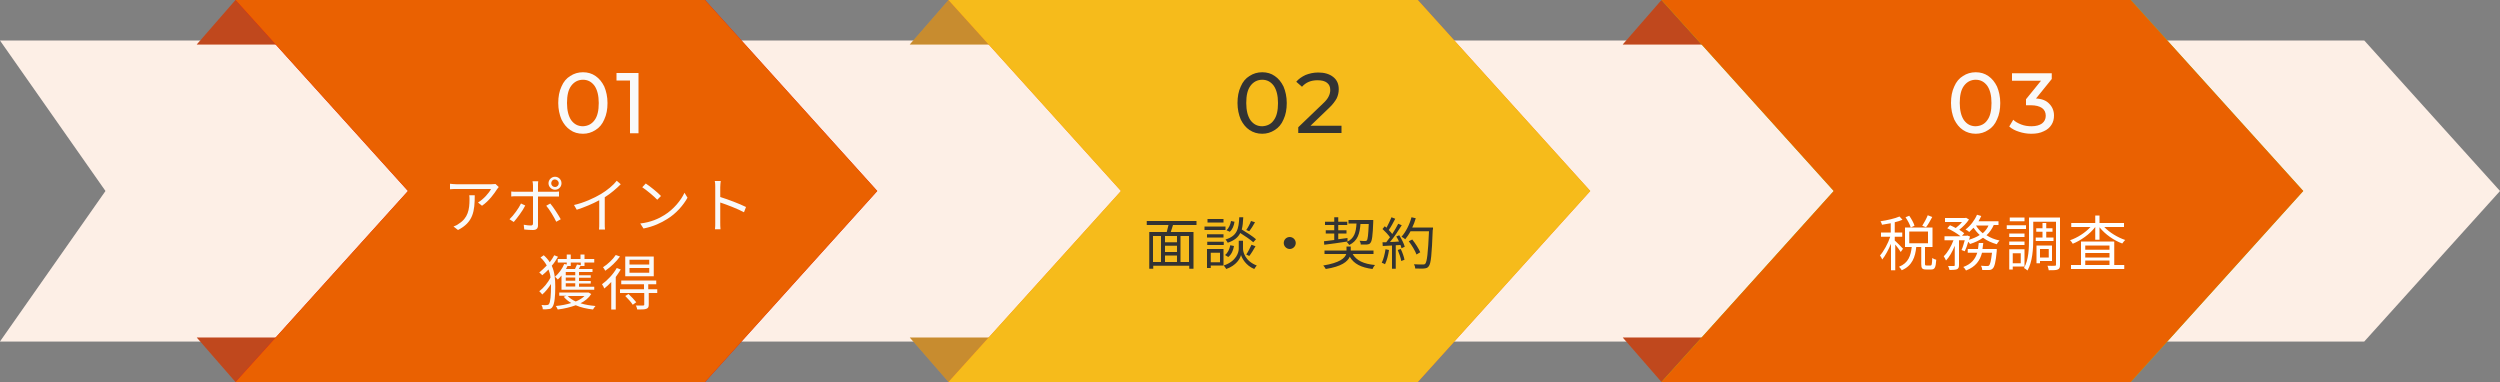 <svg version="1.1" id="レイヤー_1" xmlns="http://www.w3.org/2000/svg" x="0" y="0" width="1000" height="152.8" xml:space="preserve"><rect width="100%" height="100%" fill="#808080" stroke="none"/><style>.st0{fill:#fff}.st2{fill:#f05a24}.st3{opacity:.2}.st4{fill:#faaf3b}.st6{fill:#ea6101}.st10{fill:#f9f9f9}.st11{fill:#333}</style><path class="st0" d="M945.7 136.6l54.3-60.2-54.3-60.2H0l42.2 60.2L0 136.6z"/><path opacity=".1" fill="#ea6101" d="M945.7 136.6l54.3-60.2-54.3-60.2H0l42.2 60.2L0 136.6z"/><path class="st2" d="M78.7 17.8L94.2 0l27.7 17.8z"/><path class="st3" d="M78.7 17.8L94.2 0l27.7 17.8z"/><path class="st2" d="M78.7 135l15.5 17.8 27.7-17.8z"/><path class="st3" d="M78.7 135l15.5 17.8 27.7-17.8z"/><path class="st4" d="M363.9 17.8L379.4 0l27.7 17.8z"/><path class="st3" d="M363.9 17.8L379.4 0l27.7 17.8z"/><path class="st4" d="M363.9 135l15.5 17.8 27.7-17.8z"/><path class="st3" d="M363.9 135l15.5 17.8 27.7-17.8z"/><path class="st2" d="M649.1 17.8L664.6 0l27.6 17.8z"/><path class="st3" d="M649.1 17.8L664.6 0l27.6 17.8z"/><path class="st2" d="M649.1 135l15.5 17.8 27.6-17.8z"/><path class="st3" d="M649.1 135l15.5 17.8 27.6-17.8z"/><path fill="#e50012" d="M94.2 0l69 76.4-69 76.4H282l68.9-76.4L282 0z"/><path class="st6" d="M282 0H94.2l69 76.4-69 76.4H282l68.9-76.4z"/><path fill="#ff8113" d="M379.4 0l69 76.4-69 76.4h187.7l69-76.4-69-76.4z"/><path fill="#f6bb1b" d="M567.1 0H379.4l69 76.4-69 76.4h187.7l69-76.4z"/><path fill="#8dd01f" d="M664.6 0l68.9 76.4-68.9 76.4h187.7l69-76.4-69-76.4z"/><path class="st6" d="M852.3 0H664.6l68.9 76.4-68.9 76.4h187.7l69-76.4z"/><g><path class="st10" d="M228.1 52c-1.5-1-2.6-2.4-3.5-4.2-.8-1.9-1.3-4.1-1.3-6.6s.4-4.7 1.3-6.6c.8-1.9 2-3.3 3.5-4.2 1.5-1 3.2-1.5 5.1-1.5 1.9 0 3.6.5 5 1.5 1.5 1 2.6 2.4 3.5 4.2.8 1.9 1.3 4.1 1.3 6.6s-.4 4.7-1.3 6.6c-.8 1.9-2 3.3-3.5 4.2-1.5 1-3.2 1.5-5 1.5-2 0-3.7-.5-5.1-1.5zm9.7-3.9c1.2-1.6 1.7-3.9 1.7-6.9 0-3-.6-5.3-1.7-6.9-1.2-1.6-2.7-2.4-4.6-2.4-1.9 0-3.5.8-4.7 2.4-1.2 1.6-1.7 3.9-1.7 6.9 0 3 .6 5.3 1.7 6.9 1.2 1.6 2.7 2.4 4.7 2.4 1.9-.1 3.4-.8 4.6-2.4zM255.4 29.2v24.1H252V32.2h-5.4v-3h8.8z"/></g><g><path class="st11" d="M499.8 52c-1.5-1-2.6-2.4-3.5-4.2-.8-1.9-1.3-4.1-1.3-6.6s.4-4.7 1.3-6.6c.8-1.9 2-3.3 3.5-4.2 1.5-1 3.2-1.5 5.1-1.5 1.9 0 3.6.5 5 1.5 1.5 1 2.6 2.4 3.5 4.2.8 1.9 1.3 4.1 1.3 6.6s-.4 4.7-1.3 6.6c-.8 1.9-2 3.3-3.5 4.2-1.5 1-3.2 1.5-5 1.5-1.9 0-3.6-.5-5.1-1.5zm9.7-3.9c1.2-1.6 1.7-3.9 1.7-6.9 0-3-.6-5.3-1.7-6.9-1.2-1.6-2.7-2.4-4.6-2.4-1.9 0-3.5.8-4.7 2.4-1.2 1.6-1.7 3.9-1.7 6.9 0 3 .6 5.3 1.7 6.9 1.2 1.6 2.7 2.4 4.7 2.4 1.9-.1 3.5-.8 4.6-2.4zM536.6 50.2v3h-17.3v-2.3l9.8-9.4c1.2-1.1 2-2.1 2.4-3 .4-.8.6-1.7.6-2.5 0-1.3-.4-2.2-1.3-2.9-.9-.7-2.1-1-3.8-1-2.7 0-4.7.9-6.2 2.6l-2.3-2c.9-1.1 2.2-2 3.7-2.7 1.5-.6 3.2-1 5.1-1 2.5 0 4.5.6 6 1.8 1.5 1.2 2.2 2.8 2.2 4.9 0 1.3-.3 2.5-.8 3.6-.6 1.1-1.6 2.5-3.1 3.9l-7.4 7.1h12.4z"/></g><g><path class="st10" d="M785.2 52c-1.5-1-2.6-2.4-3.5-4.2-.8-1.9-1.3-4.1-1.3-6.6s.4-4.7 1.3-6.6c.8-1.9 2-3.3 3.5-4.2 1.5-1 3.2-1.5 5.1-1.5 1.9 0 3.6.5 5 1.5 1.5 1 2.6 2.4 3.5 4.2.8 1.9 1.3 4.1 1.3 6.6s-.4 4.7-1.3 6.6c-.8 1.9-2 3.3-3.5 4.2-1.5 1-3.2 1.5-5 1.5-1.9 0-3.6-.5-5.1-1.5zm9.7-3.9c1.2-1.6 1.7-3.9 1.7-6.9 0-3-.6-5.3-1.7-6.9-1.2-1.6-2.7-2.4-4.6-2.4-1.9 0-3.5.8-4.7 2.4-1.2 1.6-1.7 3.9-1.7 6.9 0 3 .6 5.3 1.7 6.9 1.2 1.6 2.7 2.4 4.7 2.4 1.9-.1 3.5-.8 4.6-2.4zM819.7 41.5c1.2 1.2 1.9 2.8 1.9 4.7 0 1.4-.3 2.6-1 3.7s-1.7 2-3.1 2.6c-1.4.7-3 1-5 1-1.7 0-3.4-.3-4.9-.8-1.6-.5-2.9-1.2-3.9-2.1l1.6-2.7c.8.8 1.9 1.4 3.2 1.9 1.3.5 2.6.7 4.1.7 1.8 0 3.2-.4 4.2-1.1 1-.8 1.5-1.8 1.5-3.1s-.5-2.4-1.5-3.1c-1-.7-2.5-1.1-4.5-1.1h-1.9v-2.4l6-7.4h-11.6v-3h15.9v2.3l-6.3 7.8c2.3.1 4.1.8 5.3 2.1z"/></g><g><path class="st10" d="M199.5 74.8c-.2.2-.5.6-.7.9-1 1.6-3.2 4.7-6 6.6l-1.6-1.3c2.2-1.3 4.5-3.9 5.2-5.4h-13.7c-.9 0-1.8 0-2.7.1v-2.2c.8.1 1.9.2 2.7.2h13.8c.5 0 1.3-.1 1.7-.1l1.3 1.2zm-9.6 3.2c0 6.5-.6 10.9-6.7 14l-1.8-1.4c.6-.2 1.5-.6 2.1-1.1 3.7-2.3 4.3-5.7 4.3-9.7 0-.6 0-1.1-.1-1.7h2.2zM210.1 82.2c-1 2.1-3.3 5.1-4.6 6.6l-1.7-1.1c1.6-1.5 3.7-4.4 4.6-6.3l1.7.8zm5.1-3.7v11.6c0 1.3-.6 1.9-2.1 1.9-1 0-2.5-.1-3.4-.2l-.2-1.9c1.1.2 2.2.3 2.8.3.7 0 .9-.3.9-.9V78.5h-6.7c-.7 0-1.4 0-2 .1v-2c.7.1 1.3.1 2 .1h6.7v-2.5c0-.5-.1-1.3-.2-1.7h2.3c-.1.3-.1 1.2-.1 1.7v2.5h6.4c.6 0 1.4 0 2-.1v2h-8.4zm4.9 2.9c1.3 1.5 3.2 4.5 4.2 6.3l-1.8 1c-.9-1.9-2.7-4.9-4-6.4l1.6-.9zm-.7-8.1c0-1.4 1.2-2.6 2.6-2.6 1.5 0 2.6 1.2 2.6 2.6 0 1.5-1.2 2.6-2.6 2.6-1.4 0-2.6-1.2-2.6-2.6zm1.1 0c0 .9.7 1.5 1.5 1.5.9 0 1.5-.7 1.5-1.5s-.7-1.5-1.5-1.5c-.8-.1-1.5.6-1.5 1.5zM248.3 73.7c-1.7 1.7-4 3.7-6.4 5.2v10.3c0 .9 0 2.1.1 2.6h-2.4c.1-.5.1-1.7.1-2.6v-9.1c-2.6 1.4-5.9 2.8-9 3.8l-1.1-1.9c4-.9 8.1-2.8 10.8-4.4 2.5-1.5 5-3.6 6.3-5.3l1.6 1.4zM265.8 86c3.7-2.3 6.6-5.9 8-8.9l1.2 2c-1.7 3-4.5 6.3-8.1 8.5-2.4 1.5-5.4 3-9.5 3.8l-1.3-2c4.3-.5 7.5-2 9.7-3.4zm-1.4-7.6l-1.5 1.5c-1.2-1.3-4.2-3.8-6-5l1.4-1.5c1.7 1.1 4.8 3.6 6.1 5zM297.6 84.9c-2.6-1.4-6.8-3-9.5-3.9v7.9c0 .8 0 2 .1 2.8H286c.1-.8.1-1.9.1-2.8v-14c0-.7 0-1.8-.2-2.5h2.4c-.1.7-.2 1.8-.2 2.5v3.9c3.2 1 7.7 2.7 10.3 4l-.8 2.1zM223.2 102.7c-.7 1.2-1.5 2.5-2.5 3.6 1.2 2.6 1.4 5.4 1.4 8.4 0 3.5-.2 6.9-1.2 8.2-.3.4-.7.7-1.3.7-.7.1-1.6.2-2.5.1 0-.6-.2-1.2-.5-1.7 1 .1 1.8.1 2.3 0 .3 0 .5-.1.7-.4.6-.8.8-3.9.8-7v-1c-1 1.6-2.3 3.2-3.5 4.2-.3-.4-.8-1-1.2-1.3 1.6-1.2 3.5-3.4 4.5-5.5-.1-1.1-.4-2.2-.8-3.2-.8.8-1.6 1.6-2.5 2.3-.2-.3-.8-.8-1.2-1.1 1-.8 2-1.8 3-2.8-.6-1.1-1.4-2.2-2.5-3.2l1.3-.9c1 .9 1.8 1.8 2.4 2.8.7-.9 1.3-1.9 1.8-2.8l1.5.6zm3.5.9v-1.8h1.6v1.8h3.9v-1.8h1.6v1.8h3.9v1.4h-3.9v1.4h-1.6c-.2.4-.5.8-.7 1.2h5.5v1.2h-5.4v1.3h4.7v1h-4.7v1.3h4.7v1h-4.7v1.3h6.1v1.2h-13.1v-5.7c-.5.6-1 1.2-1.5 1.6-.2-.3-.8-.8-1.1-1.1 1.5-1.3 2.9-3.2 3.7-5.1l1 .2v-.8h-3.6v-1.4h3.6zm9.8 14c-1 1.6-2.5 2.8-4.3 3.7 1.8.6 3.9.9 6 1.1-.3.3-.8 1-1 1.4-2.5-.3-4.9-.8-6.9-1.7-2.2.8-4.7 1.4-7.2 1.7-.2-.4-.5-1.1-.8-1.4 2.2-.2 4.3-.6 6.2-1.2-1.2-.7-2.2-1.5-3-2.5l1-.4h-2.8V117H235.4l1.1.6zm-6.4-8.8h-3.8v1.3h3.8v-1.3zm0 2.2h-3.8v1.3h3.8V111zm0 2.3h-3.8v1.3h3.8v-1.3zm-1.8-8.3v1.4H227l-.6 1.2h3.6c.3-.6.6-1.3.8-1.8l1.5.3V105h-4zm-1.2 13.4c.8.9 1.9 1.6 3.2 2.2 1.4-.6 2.6-1.3 3.5-2.2h-6.7zM248.3 107.8c-.6 1-1.3 2-2 3v13h-1.8v-11c-.9 1-1.9 1.9-2.8 2.6-.1-.4-.6-1.3-.9-1.7 2.2-1.6 4.5-4 5.9-6.5l1.6.6zm-.3-5.2c-1.4 2-3.8 4.3-5.9 5.7-.2-.4-.6-1.1-.9-1.4 1.9-1.2 4-3.2 5.1-4.9l1.7.6zm15.1 14.6h-3.6v4.6c0 1-.2 1.4-.9 1.7-.7.3-1.9.3-3.7.3-.1-.5-.3-1.2-.6-1.6h2.9c.4 0 .5-.1.5-.4v-4.6H248v-1.5h9.6v-2h-9.1v-1.5h14v1.5h-3.2v2h3.6v1.5zm-1.6-6.7h-11.4v-7.9h11.4v7.9zm-10.1 7.1c1.1 1 2.4 2.4 3.1 3.3l-1.4 1c-.6-1-1.9-2.4-3-3.5l1.3-.8zm8.3-13.7h-7.9v1.9h7.9v-1.9zm0 3.3h-7.9v1.9h7.9v-1.9z"/></g><g><path class="st0" d="M760.3 100.8c-.4-.7-1.4-2-2.2-3v10.3h-1.7V97.5c-1 2.4-2.3 4.8-3.5 6.3-.2-.5-.6-1.2-.9-1.6 1.5-1.7 3.2-4.8 4.1-7.5h-3.7V93h3.9v-3.7c-1.2.2-2.4.4-3.5.6-.1-.4-.3-1-.6-1.4 2.7-.4 5.8-1.1 7.6-1.9l1.2 1.3c-.9.4-1.9.7-3.1 1V93h3v1.7h-3v1.5c.7.6 2.8 2.7 3.3 3.3l-.9 1.3zm11.9 5.4c.5 0 .6-.4.7-3 .4.3 1.1.6 1.6.7-.2 3.1-.6 3.9-2 3.9h-2c-1.7 0-2-.5-2-2.3v-6.7h-2c-.4 4-1.6 7.5-5.8 9.3-.2-.4-.7-1-1.1-1.4 3.8-1.5 4.7-4.5 5.1-7.9H762V91h11v7.8h-3v6.7c0 .6.1.7.6.7h1.6zM764.3 91c-.3-1.1-1.2-2.8-2.1-4.1l1.5-.6c.9 1.3 1.8 2.9 2.1 4l-1.5.7zm-.6 6.3h7.5v-4.7h-7.5v4.7zm9.2-10.5c-.8 1.5-1.7 3.1-2.5 4.1l-1.5-.6c.7-1.1 1.7-2.9 2.2-4.2l1.8.7zM784.6 100c.5-1 .9-2.5 1.3-3.9h-2.3v9.9c0 .9-.2 1.4-.8 1.7-.6.2-1.6.3-3 .3-.1-.4-.3-1.2-.6-1.6h2.3c.3 0 .4-.1.4-.4v-7.7c-.9 2.3-2.2 4.6-3.5 5.9-.2-.5-.6-1.2-.9-1.7 1.5-1.4 3-4 3.9-6.4h-3.6v-1.6h6.4c-1.3-1.1-3.5-2.4-5.3-3.2l1.1-1.2c.7.3 1.6.7 2.3 1.1.9-.7 1.8-1.5 2.5-2.4H778v-1.6h8.1l.3-.1 1.2.7c-.9 1.4-2.5 3-3.9 4.1.8.5 1.5 1 2 1.4l-.9 1h1.8l.3-.1 1.1.4c-.1.4-.2.8-.4 1.3 1.6-.5 3.1-1.1 4.3-1.9-1-.9-1.8-1.9-2.5-2.9l-1.7 1.7c-.3-.3-1-.8-1.5-1 1.9-1.4 3.6-3.6 4.6-5.9l1.7.5c-.3.7-.7 1.4-1.1 2.1h8V90h-1.9c-.7 1.6-1.7 3-2.9 4.1 1.5 1 3.3 1.7 5.2 2.1-.4.4-.9 1.1-1.1 1.5-2-.6-3.9-1.4-5.5-2.6-1.5 1.1-3.3 1.9-5.2 2.5-.1-.2-.4-.6-.7-.9-.4 1.4-.9 2.8-1.4 3.8l-1.3-.5zm14.1-.4v.8c-.4 4.5-.9 6.3-1.6 7-.4.4-.9.6-1.5.6h-2.7c0-.5-.2-1.2-.5-1.7 1 .1 2 .1 2.4.1.4 0 .6 0 .8-.2.5-.5.8-1.8 1.2-5.1h-4c-.8 3.1-2.5 5.6-6.4 7.1-.2-.4-.7-1.1-1.1-1.4 3.3-1.2 4.8-3.2 5.6-5.7h-3.8v-1.5h4.1l.3-2.4h1.8l-.3 2.4h5.7zm-8.3-9.4c.7 1.2 1.6 2.2 2.7 3.1 1-.9 1.8-1.9 2.3-3.1h-5zM810.4 91.6h-7.7v-1.5h7.7v1.5zm-5.3 15.1v1.1h-1.4v-8.1h6.1v6.9h-4.7zm4.7-11.9h-6.1v-1.4h6.1v1.4zm-6.1 1.8h6.1V98h-6.1v-1.4zm6.1-8.1h-5.9V87h5.9v1.5zm-4.7 12.8v4h3.2v-4h-3.2zm18.9 4.6c0 1.1-.2 1.6-.9 1.9-.6.3-1.9.3-3.6.3-.1-.5-.3-1.3-.5-1.8 1.3.1 2.5 0 2.9 0 .4 0 .5-.1.5-.5V88.7h-9.1v7c0 3.7-.3 9-2.3 12.5-.3-.3-1-.8-1.4-1 1.9-3.3 2-8 2-11.6V87H824v18.9zM817 95v-2.3h-2.5v-1.4h2.5v-2.1h1.5v2.1h2.5v1.4h-2.5V95h2.9v1.4h-7.1V95h2.7zm-1 9.4v.9h-1.4v-7.1h6.2v6.2H816zm0-4.8v3.4h3.5v-3.4H816zM841.7 90.8c2.1 2.2 5.4 4.2 8.4 5.2-.4.3-.9 1-1.2 1.4-3.3-1.2-6.9-3.7-9.1-6.5v5h-1.7v-5.1c-2.2 2.9-5.8 5.4-9 6.7-.2-.4-.7-1.1-1.1-1.4 3-1 6.2-3.1 8.2-5.3h-7.7v-1.6h9.6v-3h1.7v3h9.8v1.6h-7.9zm4 15.2h4v1.6h-21.3V106h4v-9.4h13.3v9.4zm-11.6-7.8v1.7h9.7v-1.7h-9.7zm9.7 3h-9.7v1.8h9.7v-1.8zm-9.7 4.8h9.7v-1.8h-9.7v1.8z"/></g><g><path class="st11" d="M469.2 90c-.3.9-.6 2-.9 2.8h9.1v14.7h-1.7v-1.2h-14.4v1.2h-1.6V92.8h7c.2-.9.5-1.9.7-2.8h-8.7v-1.6h19.9V90h-9.4zm-8 14.8h3.2V94.4h-3.2v10.4zm9.5-10.4H466v2.5h4.8v-2.5zm0 3.9H466v2.5h4.8v-2.5zm-4.7 6.5h4.8v-2.6H466v2.6zm9.6-10.4h-3.4v10.4h3.4V94.4zM490.2 92h-8.4v-1.4h8.4V92zm-.8 14.2h-5.1v1h-1.5v-7.6h6.6v6.6zm0-11.2h-6.6v-1.3h6.6V95zm-6.5 1.7h6.6V98h-6.6v-1.3zm6.5-7.7H483v-1.4h6.4V89zm-5.1 12.1v3.8h3.7v-3.8h-3.7zm12.9-1.6c0 1.2.8 4.9 5.5 6.7-.3.4-.8 1-1 1.4-3.4-1.4-4.9-4.3-5.3-5.6-.3 1.4-1.9 4.2-5.9 5.6-.2-.4-.7-1-1-1.4 5.2-1.8 6-5.4 6-6.7v-3.2h1.7v3.2zM490 102c1.1-.8 1.8-2.3 2.1-3.9l1.5.3c-.3 1.7-1 3.4-2.3 4.4l-1.3-.8zm11.3-5.1c-1.1-1-3.3-2.5-5.2-3.7-.9 1.8-2.4 3-5 3.9-.2-.4-.6-1-.9-1.3 4.6-1.4 5.3-4.1 5.5-8.9h1.6c-.1 1.9-.2 3.5-.6 4.9 2 1.2 4.5 2.8 5.7 3.9l-1.1 1.2zm-7.5-8.2c-.2 1.5-.8 3.1-1.9 4l-1.3-.6c.9-.8 1.6-2.3 1.8-3.7l1.4.3zm8.2.2c-.7 1.3-1.6 2.7-2.3 3.6l-1.2-.5c.7-1 1.5-2.5 1.9-3.6l1.6.5zm-3.5 12.9c.7-1 1.6-2.8 2.1-3.9l1.6.6c-.8 1.4-1.7 2.9-2.5 3.9l-1.2-.6zM515.9 94.8c1.3 0 2.4 1.1 2.4 2.4 0 1.3-1.1 2.4-2.4 2.4-1.3 0-2.4-1.1-2.4-2.4 0-1.3 1-2.4 2.4-2.4zM541 101.5c1.5 2.7 4.5 4.1 9 4.5-.4.4-.8 1.1-1 1.6-4.5-.6-7.4-2-9.1-4.9-.9 2-3.3 3.9-9.6 4.9-.2-.4-.6-1-1-1.4 6.6-1.1 8.6-2.9 9.2-4.6h-8.7v-1.4h8.8v-1.6h1.7v1.6h9.1v1.4H541zm-11.4-5c1.1-.1 2.6-.3 4.1-.5v-2.6h-3.4v-1.3h3.4V90H530v-1.3h3.7v-1.8h1.6v1.8h3.6V90h-3.6v2.1h3.3v1.3h-3.3v2.3c1.2-.2 2.5-.3 3.7-.5v1.4c-3.3.5-6.8 1-9.3 1.3l-.1-1.4zm14.6-7.1c-.3 4.1-1.1 6.9-4.5 8.6-.2-.4-.7-.9-1-1.2 3-1.4 3.7-3.8 3.9-7.4h-3.2V88h9.9v.7c-.2 5.6-.5 7.7-1.1 8.4-.3.5-.7.6-1.4.7h-2.5c0-.5-.2-1.1-.5-1.5 1 .1 1.9.1 2.2.1.4 0 .5 0 .7-.2.4-.4.6-2.1.8-6.6h-3.3zM555.6 100c-.3 2.1-.9 4.3-1.6 5.7-.3-.2-.9-.5-1.3-.6.7-1.4 1.2-3.4 1.5-5.4l1.4.3zm4.1-5.9c.9 1.4 1.9 3.4 2.2 4.6l-1.3.6c-.1-.4-.2-.8-.4-1.3l-1.9.1v9.4h-1.5v-9.3l-3.7.2-.1-1.5h1.5c.5-.6 1-1.3 1.5-2-.7-1-1.9-2.3-3-3.3l.9-1.1c.2.2.5.4.7.6.7-1.3 1.5-3 2-4.2l1.5.6c-.8 1.5-1.7 3.3-2.6 4.5.5.5 1 1.1 1.4 1.6.9-1.4 1.8-2.9 2.4-4.1l1.4.6c-1.3 2.1-3.1 4.8-4.7 6.7 1.1 0 2.4-.1 3.6-.2-.3-.7-.7-1.4-1.1-2l1.2-.5zm.6 5.5c.7 1.4 1.3 3.2 1.5 4.3l-1.3.5c-.2-1.2-.8-3-1.4-4.4l1.2-.4zm12.8-7.8c-.4 10.1-.7 13.6-1.6 14.7-.5.7-1 .8-1.9.9-.7.1-2.1 0-3.5 0 0-.5-.2-1.2-.5-1.7 1.5.1 2.9.1 3.5.1.4 0 .7 0 1-.3.7-.8 1.1-4.2 1.5-13h-7.4c-.6 1.2-1.4 2.3-2.1 3.2-.3-.3-1.1-.8-1.5-1 1.7-1.9 3.2-4.8 4-7.8l1.7.4c-.4 1.3-.8 2.5-1.4 3.7h8.3v.8zm-6.5 10c-.5-1.4-1.8-3.6-3.1-5.3l1.4-.7c1.3 1.6 2.6 3.7 3.2 5.1l-1.5.9z"/></g></svg>
